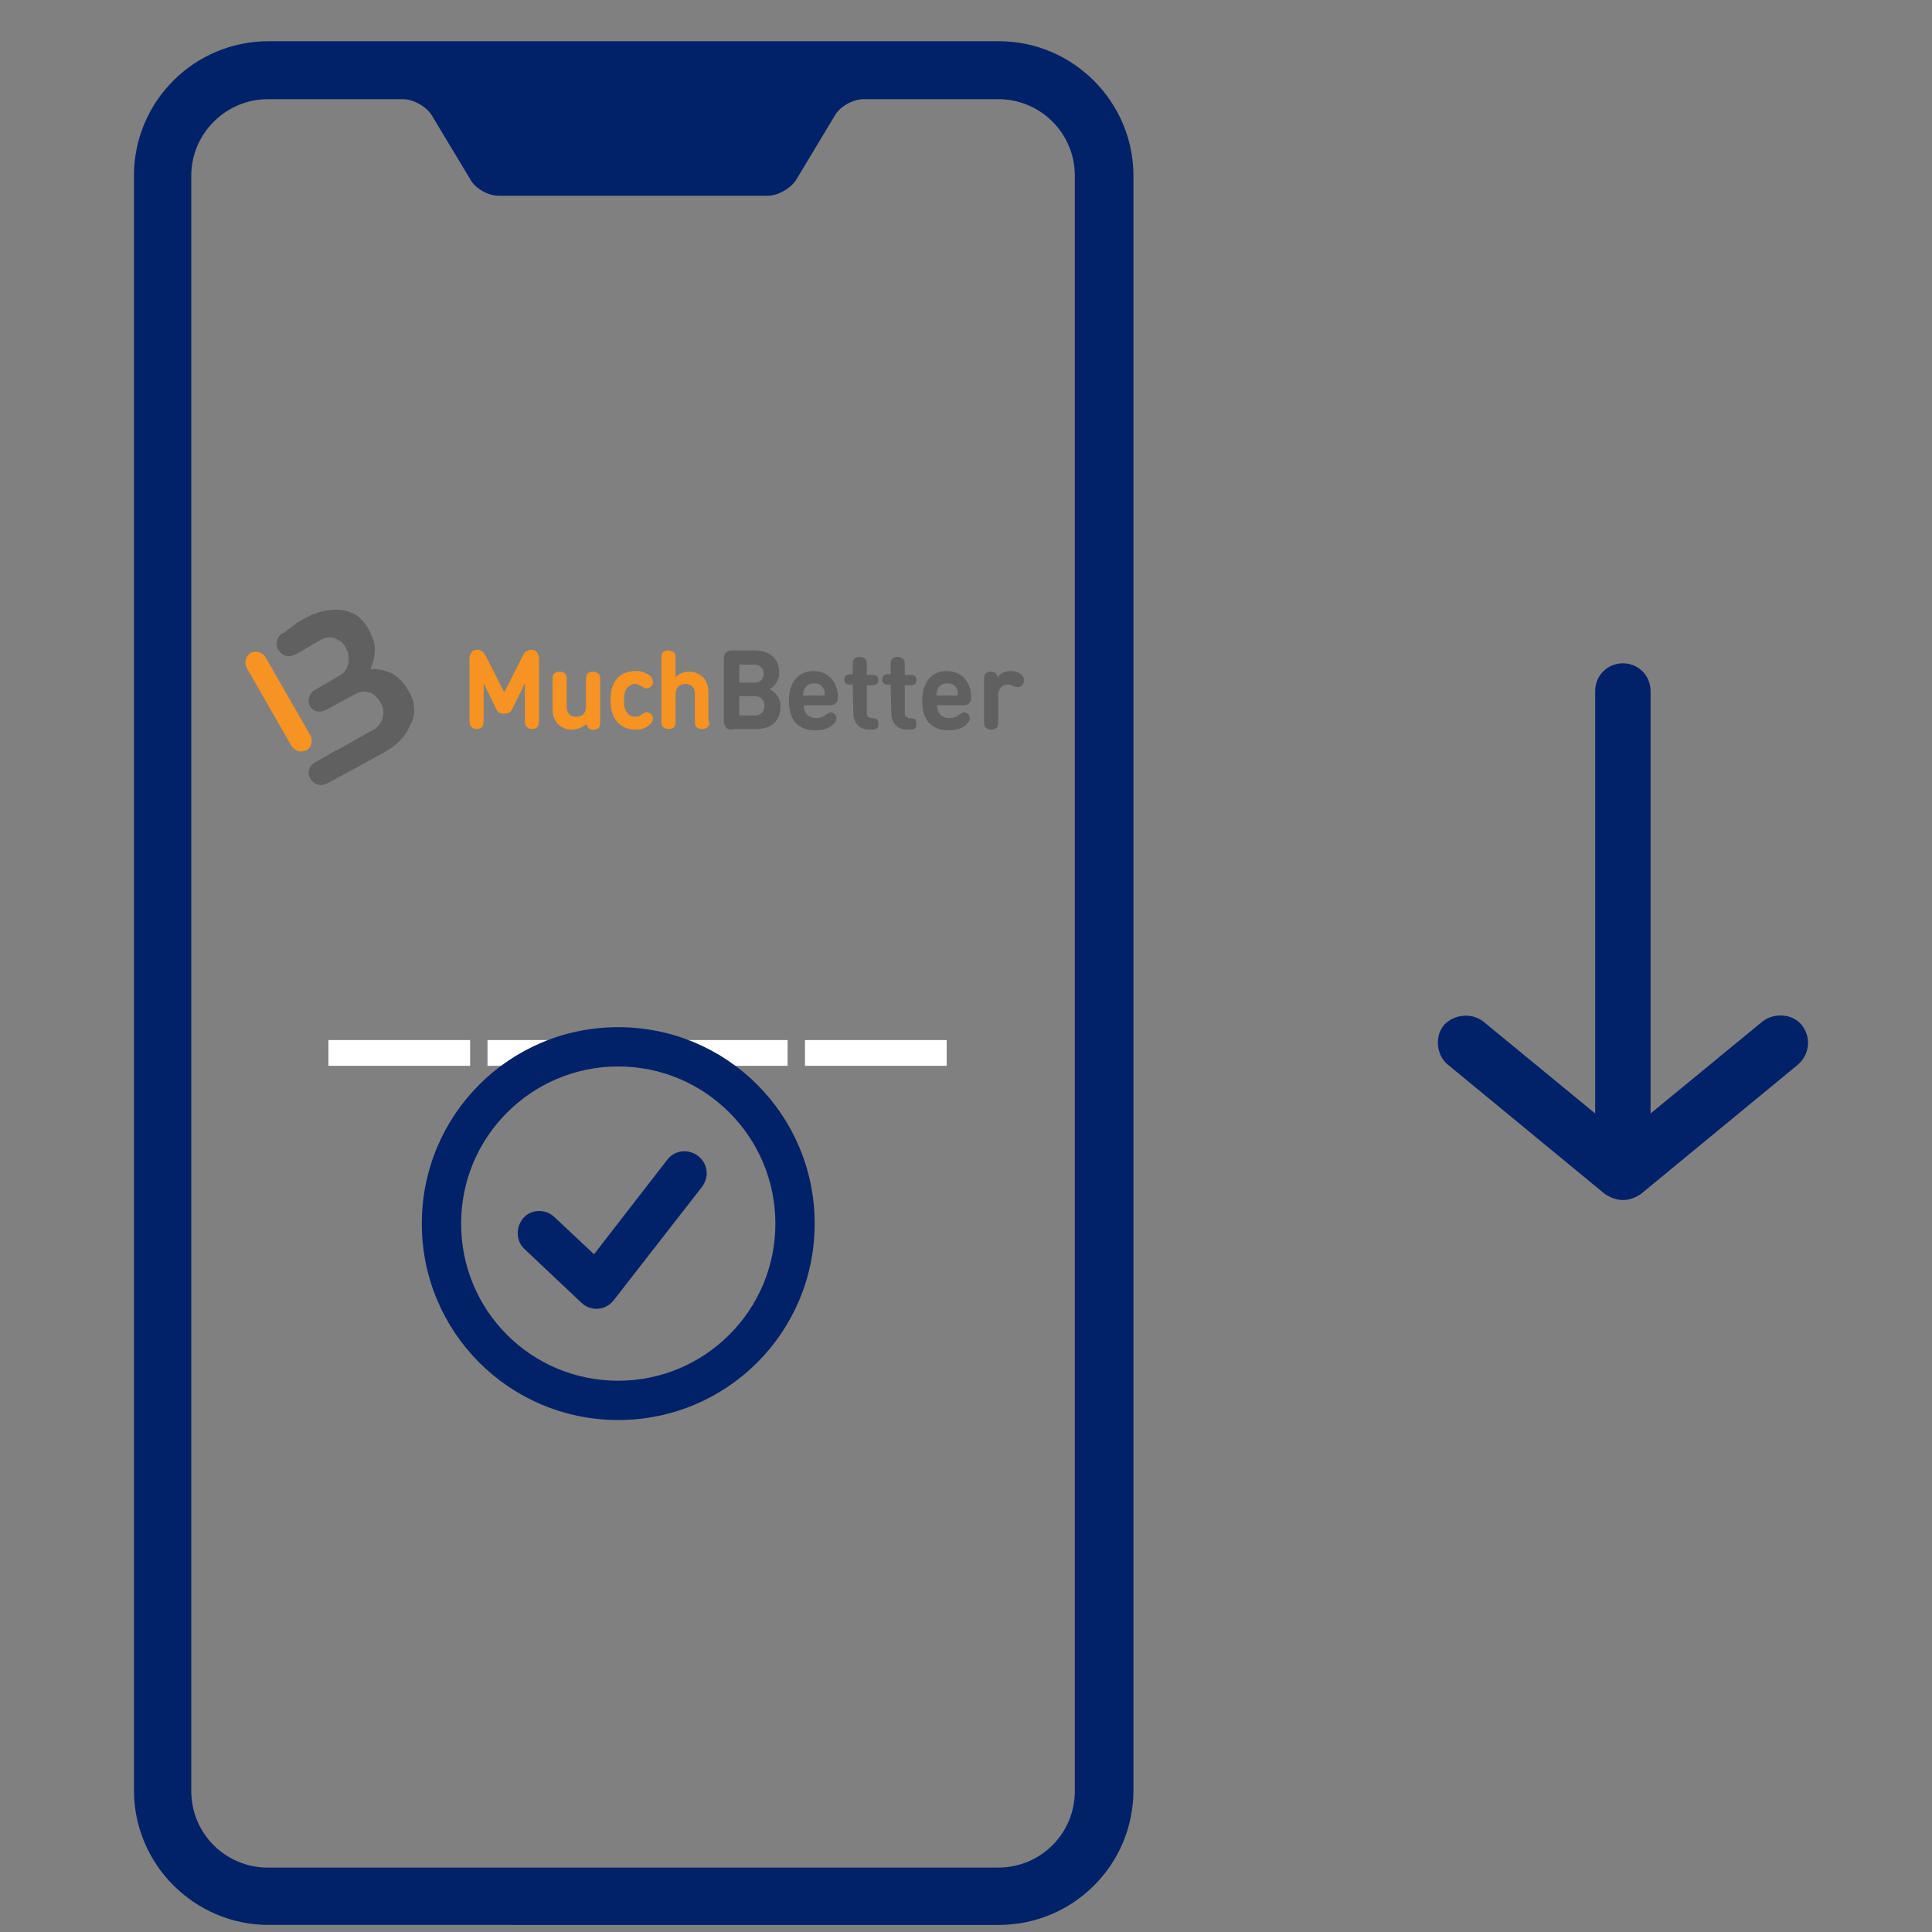 <?xml version="1.0" encoding="utf-8"?>
<!-- Generator: Adobe Illustrator 21.0.0, SVG Export Plug-In . SVG Version: 6.00 Build 0)  -->
<svg version="1.1" id="Capa_1" xmlns="http://www.w3.org/2000/svg" xmlns:xlink="http://www.w3.org/1999/xlink" x="0px" y="0px"
	 viewBox="0 0 300 300" style="enable-background:new 0 0 300 300;" xml:space="preserve">
<rect x="0" y="0" width="300" height="300" fill="#808080" stroke="none"/>
<style type="text/css">
	.st0{fill:#012169;}
	.st1{fill:#FFFFFF;stroke:#FFFFFF;stroke-miterlimit:10;}
	.st2{fill:#012169;stroke:#012169;stroke-miterlimit:10;}
	.st3{fill:#F69322;}
	.st4{fill:#606060;}
</style>
<path class="st0" d="M254.8,185.4l24.4-20.1c1.9-1.7,2-4.3,0.6-6.1s-4.3-2-6.1-0.6l-17.4,14.3v-65.6c0-2.4-1.9-4.3-4.3-4.3
	c-2.4,0-4.3,1.9-4.3,4.3v65.6l-17.4-14.3c-1.8-1.4-4.6-1.1-6.1,0.6c-1.5,1.8-1.1,4.7,0.6,6.1l24.4,20.1
	C251.2,186.7,253,186.6,254.8,185.4L254.8,185.4z"/>
<path class="st0" d="M20.8,27.3c0-11.6,9.4-20.9,20.9-20.9h113.4c11.5,0,20.9,9.4,20.9,20.9V278c0,11.6-9.4,20.9-20.9,20.9H41.7
	c-11.5,0-20.9-9.4-20.9-20.9L20.8,27.3z M29.7,27.3v250.8c0,6.6,5.3,11.9,11.9,11.9H155c6.6,0,11.9-5.3,11.9-11.9V27.3
	c0-6.6-5.3-11.9-11.9-11.9h-20.9c-1.6,0-3.7,1.1-4.5,2.6l-5.9,9.8c-0.8,1.4-2.9,2.6-4.5,2.6H77.5c-1.7,0-3.7-1.1-4.5-2.6L67.1,18
	c-0.8-1.4-2.9-2.6-4.5-2.6h-21C35.1,15.4,29.7,20.7,29.7,27.3L29.7,27.3z"/>
<rect x="51.5" y="162" class="st1" width="21" height="3"/>
<rect x="76.2" y="162" class="st1" width="21" height="3"/>
<rect x="125.5" y="162" class="st1" width="21" height="3"/>
<rect x="100.8" y="162" class="st1" width="21" height="3"/>
<path class="st2" d="M96,220c-16.6,0-30-13.4-30-30s13.4-30,30-30s30,13.4,30,30S112.6,220,96,220z M85.8,189.4l6.5,6.1l11.7-15.1
	c1-1.3,2.8-1.5,4.1-0.5c1.3,1,1.5,2.8,0.5,4.1l-13.7,17.6c-1.1,1.4-3.1,1.5-4.3,0.3l-8.8-8.3c-1.2-1.1-1.2-3-0.1-4.2
	C82.7,188.3,84.6,188.2,85.8,189.4L85.8,189.4z M96,214.9c13.7,0,24.9-11.1,24.9-24.9c0-13.7-11.1-24.9-24.9-24.9
	c-13.7,0-24.9,11.1-24.9,24.9C71.1,203.8,82.2,214.9,96,214.9z"/>
<g>
	<path class="st3" d="M46.8,116.7c-0.6,0-1.1-0.3-1.5-0.8l-7-12.2c-0.4-0.8-0.2-1.8,0.6-2.3c0.8-0.4,1.8-0.2,2.3,0.6l7,12.2
		c0.4,0.8,0.2,1.8-0.6,2.3C47.3,116.6,47.1,116.7,46.8,116.7z"/>
	<path class="st4" d="M64.3,110c0-0.9-0.3-1.8-0.8-2.6c-0.7-1.3-1.6-2.3-2.8-2.9c-1-0.4-2.1-0.7-3.2-0.6c0.4-0.8,0.6-1.7,0.7-2.6
		c0.1-1.3-0.3-2.4-1.1-3.8c-0.5-0.9-1.1-1.5-1.8-2c-0.7-0.4-1.5-0.7-2.4-0.8c-0.9-0.1-1.8,0-2.7,0.2c-0.3,0.1-0.6,0.1-1,0.3
		c-0.1,0.1-0.2,0.1-0.4,0.1c-0.6,0.2-2,1-2.5,1.3L44,98.3h-0.1c-0.9,0.5-1.2,1.7-0.7,2.6c0.4,0.6,1,1,1.6,1c0.3,0,0.7-0.1,0.9-0.2
		h0.1l3.9-2.3c0.4-0.2,0.7-0.4,1.1-0.4c0.4-0.1,0.7,0,1.1,0.1c0.4,0.1,0.7,0.3,1,0.5s0.6,0.6,0.8,1c0.2,0.4,0.4,0.7,0.4,1.2
		s0.1,0.8,0,1.2c-0.1,0.4-0.2,0.7-0.4,1c-0.2,0.3-0.4,0.6-0.8,0.8l-2.4,1.4l-1,0.6l-0.7,0.4c-0.8,0.5-1.1,1.6-0.7,2.4
		c0.3,0.6,0.9,0.9,1.5,0.9c0.3,0,0.6-0.1,0.9-0.2l1.3-0.7l3.3-1.8c0.4-0.2,0.7-0.3,1.1-0.4c0.4,0,0.7,0,1.1,0.1
		c0.4,0.1,0.7,0.3,1,0.6c0.3,0.3,0.6,0.6,0.8,1c0.2,0.4,0.4,0.7,0.4,1.2c0.1,0.4,0,0.8-0.1,1.2s-0.3,0.7-0.5,1s-0.5,0.6-0.9,0.8
		l-5.7,3.2l-0.3,0.1l-1,0.6l-2.1,1.2c-0.9,0.5-1.3,1.6-0.7,2.5c0.3,0.6,1,1,1.6,1c0.3,0,0.6-0.1,0.9-0.2l5-2.7l4-2.2
		c0.9-0.5,1.7-1.1,2.4-1.8c0.7-0.7,1.2-1.5,1.5-2.2C64.2,111.7,64.4,110.9,64.3,110z"/>
	<path class="st4" d="M156.9,104.2c0.7,0,1.1,0.1,1.5,0.4c0.3,0.2,0.6,0.5,0.6,1c0,0.3-0.1,0.6-0.3,0.8c-0.2,0.2-0.4,0.3-0.7,0.3
		c-0.2,0-0.4-0.1-0.7-0.2c-0.3-0.1-0.5-0.2-0.8-0.2c-0.7,0-1.5,0.5-1.5,1.6v3.9c0,0.5,0,0.7-0.1,1c-0.1,0.3-0.5,0.5-1,0.5
		c-0.4,0-0.8-0.2-1-0.5c-0.1-0.2-0.1-0.4-0.1-1v-6c0-0.6,0-0.7,0.1-1c0.1-0.3,0.5-0.5,1-0.5c0.3,0,0.5,0.1,0.7,0.2
		c0.1,0.1,0.3,0.4,0.3,0.7C155.2,104.6,156,104.2,156.9,104.2z"/>
	<path class="st4" d="M127.9,107c-0.2-0.5-0.7-0.9-1.5-0.9c-0.7,0-1.3,0.4-1.5,0.9c-0.1,0.3-0.2,0.6-0.2,1h3.3
		C128.1,107.6,128.1,107.3,127.9,107z M124.8,109.5c0,1.2,0.7,2,1.9,2c0.5,0,1.1-0.1,1.5-0.5c0.4-0.2,0.6-0.4,0.8-0.4
		c0.4,0,0.9,0.4,0.9,1c0,0.4-0.4,0.8-0.9,1.2c-0.6,0.4-1.4,0.6-2.4,0.6c-2.1,0-4.1-1-4.1-4.6c0-2.9,1.5-4.6,3.8-4.6
		c2.4,0,3.8,1.8,3.8,4c0,0.4,0,0.7-0.3,1c-0.3,0.3-0.7,0.3-1,0.3C129,109.5,124.8,109.5,124.8,109.5z"/>
	<path class="st4" d="M132.4,106.3h-0.2c-0.4,0-0.6,0-0.7-0.1c-0.3-0.1-0.4-0.4-0.4-0.7s0.1-0.6,0.4-0.7c0.1-0.1,0.3-0.1,0.7-0.1
		h0.2v-1.2c0-0.5,0-0.7,0.1-1c0.1-0.3,0.5-0.5,1-0.5c0.4,0,0.8,0.2,1,0.5c0.1,0.2,0.1,0.4,0.1,1v1.3h0.7c0.4,0,0.6,0,0.7,0.1
		c0.3,0.1,0.4,0.4,0.4,0.7s-0.1,0.6-0.4,0.7c-0.1,0.1-0.3,0.1-0.7,0.1h-0.7v4.3c0,0.4,0.1,0.7,0.7,0.8c0.3,0,0.4,0.1,0.7,0.1
		c0.3,0.1,0.4,0.4,0.4,0.8c0,0.4-0.1,0.7-0.4,0.8c-0.2,0.1-0.5,0.1-0.9,0.1H135c-1.8,0-2.5-1.3-2.5-2.6L132.4,106.3L132.4,106.3z"/>
	<path class="st4" d="M138.3,106.3h-0.2c-0.4,0-0.6,0-0.7-0.1c-0.3-0.1-0.4-0.4-0.4-0.7s0.1-0.6,0.4-0.7c0.1-0.1,0.3-0.1,0.7-0.1
		h0.2v-1.2c0-0.5,0-0.7,0.1-1c0.1-0.3,0.5-0.5,1-0.5c0.4,0,0.8,0.2,1,0.5c0.1,0.2,0.1,0.4,0.1,1v1.3h0.7c0.4,0,0.6,0,0.7,0.1
		c0.3,0.1,0.4,0.4,0.4,0.7s-0.1,0.6-0.4,0.7c-0.1,0.1-0.3,0.1-0.7,0.1h-0.7v4.3c0,0.4,0.1,0.7,0.7,0.8c0.3,0,0.4,0.1,0.7,0.1
		c0.3,0.1,0.4,0.4,0.4,0.8c0,0.4-0.1,0.7-0.4,0.8c-0.2,0.1-0.5,0.1-0.9,0.1h-0.1c-1.8,0-2.5-1.3-2.5-2.6L138.3,106.3L138.3,106.3z"
		/>
	<path class="st4" d="M148.6,107c-0.2-0.5-0.7-0.9-1.5-0.9c-0.7,0-1.3,0.4-1.5,0.9c-0.1,0.3-0.2,0.6-0.2,1h3.3
		C148.8,107.6,148.7,107.3,148.6,107z M145.5,109.5c0,1.2,0.7,2,1.9,2c0.5,0,1.1-0.1,1.5-0.5c0.4-0.2,0.6-0.4,0.8-0.4
		c0.4,0,0.9,0.4,0.9,1c0,0.4-0.4,0.8-0.9,1.2c-0.6,0.4-1.4,0.6-2.4,0.6c-2.1,0-4.1-1-4.1-4.6c0-2.9,1.5-4.6,3.8-4.6
		c2.4,0,3.8,1.8,3.8,4c0,0.4,0,0.7-0.3,1s-0.7,0.3-1,0.3C149.7,109.5,145.5,109.5,145.5,109.5z"/>
	<path class="st4" d="M117.2,111.1c1,0,1.5-0.7,1.5-1.5c0-0.8-0.5-1.5-1.5-1.5h-2.4v3L117.2,111.1L117.2,111.1z M114.8,103.2v2.8
		h2.3c1,0,1.5-0.6,1.5-1.4s-0.6-1.4-1.5-1.4C117,103.2,114.8,103.2,114.8,103.2z M113.8,113.3c-0.4,0-0.8,0-1.1-0.4
		c-0.3-0.4-0.3-0.7-0.3-1.1v-9.3c0-0.4,0-0.8,0.3-1.1c0.3-0.4,0.7-0.4,1.1-0.4h3.4c2.4,0,3.8,1.3,3.8,3.5c0,1.3-0.9,2.2-1.5,2.5
		c0.7,0.4,1.7,1.1,1.7,2.7c0,2.3-1.5,3.5-3.7,3.5H113.8z"/>
	<path class="st3" d="M110,112.7c-0.1,0.3-0.5,0.5-1,0.5s-0.8-0.2-1-0.5c-0.1-0.2-0.1-0.4-0.1-1v-3.9c0-1.2-0.7-1.6-1.5-1.6
		c-0.7,0-1.5,0.4-1.5,1.6v3.9c0,0.5,0,0.7-0.1,1c-0.1,0.3-0.5,0.5-1,0.5c-0.4,0-0.8-0.2-1-0.5c-0.1-0.2-0.1-0.4-0.1-1v-9.2
		c0-0.5,0-0.7,0.1-1c0.1-0.3,0.5-0.5,1-0.5c0.4,0,0.8,0.2,1,0.5c0.1,0.2,0.1,0.4,0.1,1v2.7c0.5-0.6,1.2-0.9,2.1-0.9
		c0.9,0,1.5,0.3,2.1,0.8c0.7,0.7,0.9,1.5,0.9,2.5v4.2C110.2,112.2,110.2,112.5,110,112.7z"/>
	<path class="st3" d="M100.4,104.6c0.5,0.2,1,0.7,1,1.3c0,0.3-0.1,0.5-0.3,0.7c-0.1,0.1-0.4,0.3-0.7,0.3c-0.2,0-0.4-0.1-0.7-0.3
		c-0.4-0.2-0.7-0.4-1-0.4c-0.5,0-0.9,0.2-1.3,0.6c-0.4,0.4-0.5,1-0.5,1.9c0,1,0.1,1.5,0.5,2c0.3,0.4,0.7,0.6,1.3,0.6
		c0.4,0,0.7-0.1,1-0.4c0.3-0.2,0.5-0.3,0.7-0.3c0.3,0,0.5,0.1,0.7,0.3c0.2,0.2,0.3,0.4,0.3,0.7c0,0.6-0.6,1-1,1.3
		c-0.5,0.3-1,0.4-1.7,0.4c-1.8,0-3.9-1-3.9-4.6c0-3.6,2.1-4.5,3.9-4.5C99.4,104.2,99.9,104.3,100.4,104.6z"/>
	<path class="st3" d="M88.8,113.3c-0.9,0-1.5-0.3-2.1-0.8c-0.7-0.7-0.9-1.5-0.9-2.5v-4.2c0-0.5,0-0.7,0.1-1c0.1-0.3,0.5-0.5,1-0.5
		s0.8,0.2,1,0.5c0.1,0.2,0.1,0.4,0.1,1v3.9c0,1.2,0.7,1.6,1.5,1.6c0.7,0,1.5-0.4,1.5-1.6v-3.9c0-0.5,0-0.7,0.1-1
		c0.1-0.3,0.5-0.5,1-0.5c0.4,0,0.8,0.2,1,0.5c0.1,0.2,0.1,0.4,0.1,1v6c0,0.6,0,0.7-0.1,1s-0.5,0.5-1,0.5c-0.3,0-0.5-0.1-0.7-0.2
		c-0.1-0.1-0.3-0.4-0.3-0.7C90.4,113,89.5,113.3,88.8,113.3z"/>
	<path class="st3" d="M77,110l-1.9-3.9v5.5c0,0.6,0,0.7-0.1,1c-0.1,0.4-0.5,0.6-1,0.6c-0.4,0-0.8-0.2-1-0.6c-0.1-0.3-0.1-0.5-0.1-1
		v-9.2c0-0.5,0.1-0.9,0.4-1.2c0.2-0.2,0.4-0.3,0.8-0.3c0.3,0,0.5,0.1,0.7,0.2c0.2,0.1,0.4,0.4,0.6,0.7l2.9,5.7l2.9-5.7
		c0.1-0.3,0.4-0.6,0.6-0.7c0.2-0.1,0.4-0.2,0.7-0.2c0.3,0,0.6,0.1,0.8,0.3c0.3,0.3,0.4,0.7,0.4,1.2v9.2c0,0.6,0,0.7-0.1,1
		c-0.1,0.4-0.5,0.6-1,0.6c-0.4,0-0.8-0.2-1-0.6c-0.1-0.3-0.1-0.5-0.1-1v-5.5l-1.9,3.9c-0.3,0.6-0.6,0.8-1.1,0.8
		C77.6,110.9,77.3,110.6,77,110z"/>
</g>
</svg>
